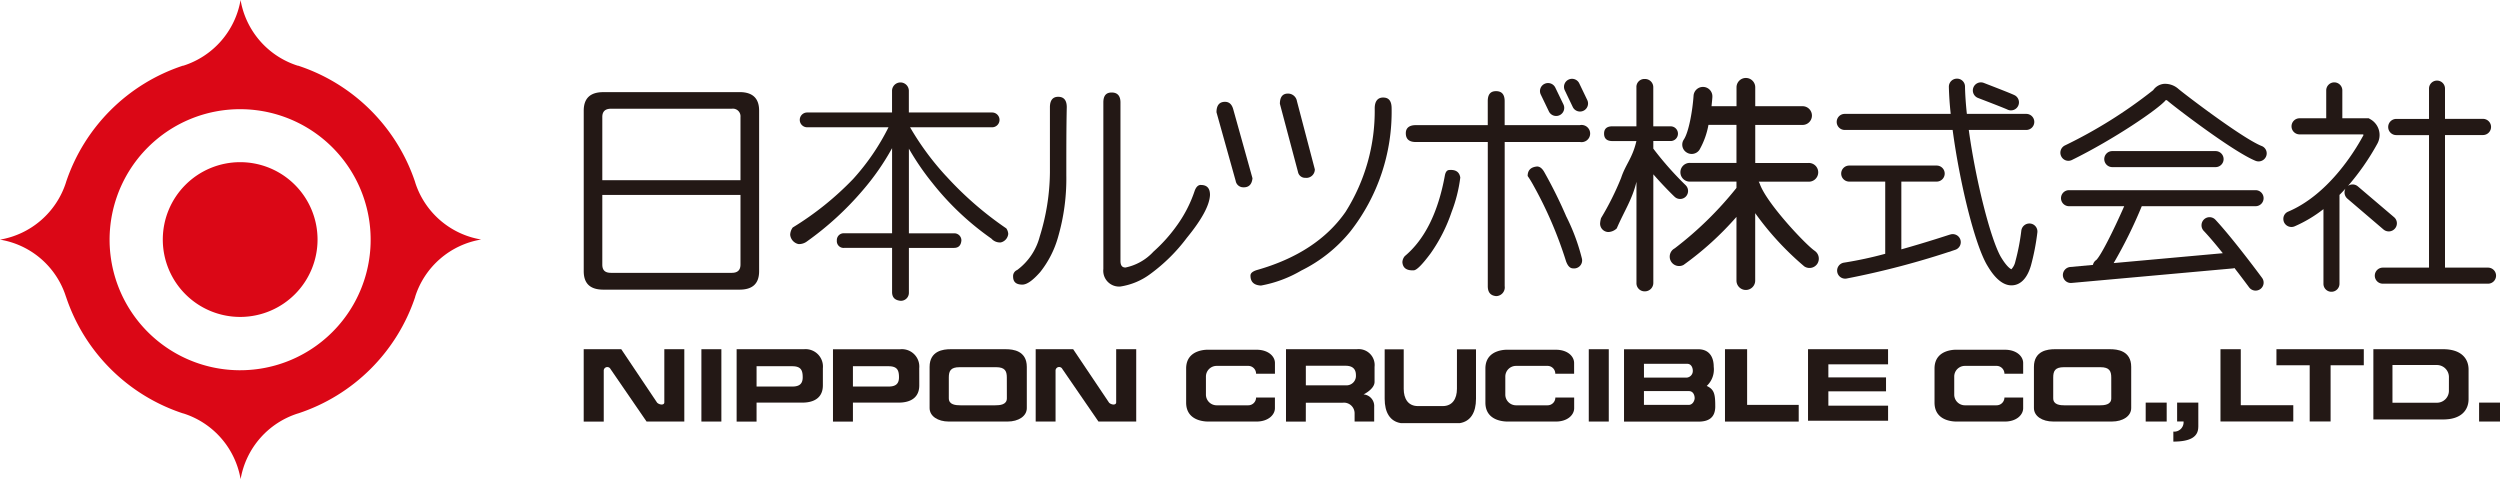 <svg xmlns="http://www.w3.org/2000/svg" width="293.634" height="56.28"><path data-name="パス 5413" d="M82.382 41.017h2.346v8.495h-2.346z" fill="#231815"/><path data-name="パス 5412" d="M186.607 41.017h2.349v8.495h-2.349z" fill="#231815"/><g data-name="グループ 2875" fill="#231815"><path data-name="パス 5097" d="M77.185 47.302l-4.215-6.285h-4.412v8.5h2.354v-5.96a.42.42 0 01.794-.215l4.236 6.17h4.433v-8.5h-2.348v6.241c0 .376-.586.3-.842.044"/><path data-name="パス 5098" d="M129.018 49.512h4.435v-8.5h-2.354v6.241c0 .376-.577.3-.833.044l-4.221-6.285h-4.4v8.5h2.334v-5.955a.422.422 0 01.8-.215z"/><path data-name="パス 5099" d="M88.862 43.015h4.183c1.025 0 1.236.463 1.236 1.3s-.469 1.087-1.236 1.087h-4.183zm0 4.274h5.3c.445 0 2.487.029 2.487-2.033v-2.005a2.043 2.043 0 00-2.229-2.234h-7.9v8.5h2.341z"/><path data-name="パス 5100" d="M104.353 45.399h-4.174v-2.384h4.174c1.031 0 1.236.463 1.236 1.3s-.468 1.087-1.236 1.087m3.615-2.148a2.045 2.045 0 00-2.232-2.234h-7.9v8.5h2.343v-2.231h5.293c.45 0 2.5.03 2.5-2.033z"/><path data-name="パス 5101" d="M118.26 46.783c0 .762-.806.824-1.415.824h-3.985c-.615 0-1.418-.062-1.418-.824v-2.445c0-.759.207-1.21 1.263-1.21h4.288c1.042 0 1.262.451 1.262 1.21zm2.342 1.145v-4.832c0-1.913-1.633-2.079-2.452-2.079h-6.528c-.8 0-2.438.167-2.438 2.079v4.833c0 .953.975 1.583 2.251 1.583h6.911c1.275 0 2.257-.63 2.257-1.583"/><path data-name="パス 5102" d="M247.977 46.783c0 .762-.8.827-1.419.827h-4c-.606 0-1.4-.065-1.4-.827V44.34c0-.76.208-1.212 1.26-1.212h4.28c1.056 0 1.277.451 1.277 1.212zm-.114-5.767h-6.519c-.822 0-2.452.167-2.452 2.079v4.833c0 .953.975 1.583 2.264 1.583h6.9c1.272 0 2.261-.63 2.261-1.583v-4.832c0-1.913-1.642-2.079-2.46-2.079"/><path data-name="パス 5103" d="M142.014 49.512h5.575c1.348 0 2.155-.772 2.155-1.571v-1.252h-2.213a.914.914 0 01-.91.915h-3.752a1.26 1.26 0 01-1.228-1.275V44.25a1.258 1.258 0 011.228-1.275h3.752a.917.917 0 01.91.918h2.216v-1.254c0-.807-.807-1.561-2.155-1.561h-5.575s-2.7-.185-2.7 2.208v4c0 2.4 2.7 2.223 2.7 2.223"/><path data-name="パス 5104" d="M229.905 49.512h5.58c1.345 0 2.143-.772 2.143-1.571v-1.252h-2.2a.921.921 0 01-.925.915h-3.75a1.255 1.255 0 01-1.221-1.275V44.25a1.253 1.253 0 011.221-1.275h3.75a.923.923 0 01.925.918h2.2v-1.254c0-.807-.8-1.561-2.143-1.561h-5.58s-2.688-.185-2.688 2.208v4c0 2.4 2.688 2.223 2.688 2.223"/><path data-name="パス 5105" d="M177.186 49.512h5.56c1.36 0 2.146-.772 2.146-1.571v-1.252h-2.211a.908.908 0 01-.9.915h-3.747a1.261 1.261 0 01-1.23-1.275V44.25a1.259 1.259 0 011.23-1.275h3.74a.911.911 0 01.9.918h2.211v-1.254c0-.807-.786-1.561-2.146-1.561h-5.56s-2.714-.185-2.714 2.208v4c0 2.4 2.714 2.223 2.714 2.223"/><path data-name="パス 5106" d="M153.375 42.96h4.677c.762 0 1.206.339 1.206 1.1a1.11 1.11 0 01-1.16 1.2h-4.722zm0 4.339h4.341a1.256 1.256 0 011.387 1.2v1.013h2.3v-1.729a1.367 1.367 0 00-1.248-1.459s1.292-.616 1.292-1.475v-1.76a1.875 1.875 0 00-2.089-2.072h-8.313v8.5h2.326z"/><path data-name="パス 5107" d="M171.123 45.673c0 1.166-.533 2.023-1.672 2.023h-2.909c-1.145 0-1.671-.857-1.671-2.023v-4.644h-2.237v5.81c0 1.616.636 2.646 1.88 2.856h6.964c1.245-.211 1.883-1.24 1.883-2.856v-5.81h-2.237z"/><path data-name="パス 5108" d="M198.335 47.555h-5.248v-1.62h5.277c.547 0 .68.545.68.822s-.217.8-.709.8m-5.248-4.828h5.069c.542 0 .671.542.671.821a.779.779 0 01-.7.8h-5.036zm8.375 5c0-1.428-.109-1.987-1-2.4a2.633 2.633 0 00.821-2.249c0-1.213-.576-2.058-1.818-2.058h-8.718v8.5h8.739c1.059 0 1.978-.357 1.978-1.786"/></g><path data-name="パス 5109" d="M205.205 41.016h-2.6v8.5h8.66v-1.961h-6.06z" fill="#231815"/><path data-name="パス 5110" d="M221.762 49.417v-1.773h-7.014v-1.68h6.773v-1.639h-6.773v-1.531h7.011v-1.778h-9.4v8.4h9.4z" fill="#231815"/><path data-name="パス 5411" d="M252.019 47.288h2.466v2.223h-2.466z" fill="#231815"/><path data-name="パス 5410" d="M291.179 47.288h2.455v2.223h-2.455z" fill="#231815"/><g data-name="グループ 2876"><path data-name="パス 5111" d="M258.2 50.131v-2.843h-2.49v2.216h.757a1.1 1.1 0 01-1.2 1.189v1.174c2.164 0 2.928-.659 2.928-1.736" fill="#231815"/></g><path data-name="パス 5112" d="M269.355 49.504v-1.91h-6.168v-6.578h-2.384v8.488h8.555z" fill="#231815"/><path data-name="パス 5113" d="M271.282 49.504h2.455v-6.6h3.9v-1.888h-10.261v1.887h3.906z" fill="#231815"/><g data-name="グループ 2877"><path data-name="パス 5114" d="M287.633 45.83a1.407 1.407 0 01-1.395 1.472h-5.235v-4.429h5.237a1.418 1.418 0 011.395 1.475zm2.31-2.426c0-1.281-.856-2.388-2.982-2.388h-8.2v8.251h8.2c2.126 0 2.982-1.1 2.982-2.4z" fill="#231815"/><path data-name="パス 5115" d="M86.973 21.168h-16.23v-7.424c0-.635.32-.974 1.03-.974h14.175a.9.9 0 011.025.974zm0 9.9c0 .674-.353.978-1.025.978H71.773c-.71 0-1.03-.3-1.03-.978v-8.171h16.23zm-.112-20.245h-16c-1.537 0-2.3.727-2.3 2.178v18.853c0 1.452.763 2.166 2.3 2.166h16c1.537 0 2.3-.713 2.3-2.166V12.996c0-1.451-.759-2.178-2.3-2.178" fill="#231815"/><path data-name="パス 5116" d="M111.129 20.691a32.394 32.394 0 01-4.238-5.742h9.638a.868.868 0 000-1.736h-9.781v-2.51a.988.988 0 10-1.975 0v2.51h-9.969a.868.868 0 000 1.736h9.554a26.748 26.748 0 01-4.157 6.078 35.538 35.538 0 01-7.09 5.693 1.517 1.517 0 00-.3.859 1.242 1.242 0 00.974 1.089 1.548 1.548 0 00.977-.3 36.1 36.1 0 006.581-6.028 28.89 28.89 0 003.435-4.939v10h-5.6a.807.807 0 00-.888.862.792.792 0 00.888.85h5.6v5.246c.027.618.367.91 1.006.972a.941.941 0 00.969-.972v-5.242h5.3c.53 0 .81-.294.865-.85a.824.824 0 00-.865-.862h-5.3v-9.946a30.449 30.449 0 002.746 4.014 32.685 32.685 0 006.944 6.552 1.333 1.333 0 001.109.448 1.138 1.138 0 00.869-1 1.254 1.254 0 00-.226-.647 39.891 39.891 0 01-7.058-6.132" fill="#231815"/><path data-name="パス 5117" d="M124.292 11.368c-.642 0-.975.417-.975 1.227v7.674a26.008 26.008 0 01-1.2 7.526 7.107 7.107 0 01-2.65 3.92.774.774 0 00-.476.744c0 .675.362.971 1.11.971.562-.021 1.228-.523 2.072-1.472a11.7 11.7 0 002.114-4.162 24.544 24.544 0 00.956-7.2c0-3.012 0-5.66.053-8 0-.81-.335-1.227-1.009-1.227" fill="#231815"/><path data-name="パス 5118" d="M141.038 21.721c-.338 0-.588.279-.75.785a15.119 15.119 0 01-2.175 4.141 18.148 18.148 0 01-2.634 2.908 6.149 6.149 0 01-3.288 1.866c-.394 0-.588-.244-.588-.777V12.039c0-.783-.356-1.174-1.03-1.174s-.981.391-.981 1.174v19.554a1.859 1.859 0 001.993 2.061 7.866 7.866 0 003.558-1.5 20.389 20.389 0 004.252-4.215c1.783-2.178 2.675-3.847 2.723-5.045 0-.785-.353-1.169-1.08-1.169" fill="#231815"/><path data-name="パス 5119" d="M162.472 11.454c-.665 0-1.007.447-1.007 1.281a22.2 22.2 0 01-3.43 12.16c-2.229 3.2-5.72 5.5-10.462 6.837-.468.162-.7.357-.7.639 0 .725.392 1.124 1.231 1.169a14.519 14.519 0 004.739-1.764 17.247 17.247 0 005.781-4.616 22.785 22.785 0 004.827-14.421c0-.835-.3-1.281-.978-1.281" fill="#231815"/><path data-name="パス 5120" d="M153.349 20.891a1 1 0 001.083-1l-2.1-8a1.064 1.064 0 00-1.059-.9c-.639 0-.945.421-.945 1.2l2.125 8a.85.85 0 00.892.694" fill="#231815"/><path data-name="パス 5121" d="M144.852 12.848c-.158-.582-.471-.888-.971-.888-.666 0-1 .418-1 1.227l2.255 8.062a.9.9 0 00.892.751c.648.026 1.009-.339 1.081-1.065z" fill="#231815"/><path data-name="パス 5122" d="M170.218 19.968c-.276.009-.438.248-.513.648-.794 4.35-2.372 7.512-4.7 9.46a1.168 1.168 0 00-.289.718c.05.672.485 1 1.328.956.335 0 1-.662 1.99-1.995a18.909 18.909 0 002.463-4.859 17.169 17.169 0 001.019-4.041c-.1-.639-.518-.95-1.3-.888" fill="#231815"/><path data-name="パス 5123" d="M183.929 25.341a55.134 55.134 0 00-2.5-5.045c-.258-.482-.542-.741-.9-.741-.748.073-1.1.451-1.1 1.118a10.629 10.629 0 01.569.91 47.323 47.323 0 013.938 9.1c.2.554.471.839.827.839a.943.943 0 001.039-1.15 23.652 23.652 0 00-1.88-5.033" fill="#231815"/><path data-name="パス 5124" d="M185.57 14.695h-8.842v-2.811c0-.791-.339-1.177-1.013-1.177-.657 0-.972.386-.972 1.177v2.814h-8.448c-.781 0-1.177.339-1.177.947 0 .7.4 1.036 1.177 1.036h8.451v16.923c0 .73.315 1.109.972 1.175a1.027 1.027 0 001.013-1.175V16.677h8.842a1.009 1.009 0 100-1.983" fill="#231815"/><path data-name="パス 5125" d="M182.676 10.288a.95.95 0 00-1.259-.442.939.939 0 00-.447 1.26l.962 2a.948.948 0 001.707-.824z" fill="#231815"/><path data-name="パス 5126" d="M184.739 12.593a.945.945 0 001.7-.824l-.96-2a.943.943 0 00-1.7.815z" fill="#231815"/><path data-name="パス 5127" d="M196.666 23.089a.939.939 0 001.339 0 .949.949 0 00-.023-1.339 38.019 38.019 0 01-3.794-4.291v-.894h2.06a.864.864 0 000-1.727h-2.064v-4.576a.967.967 0 00-1-.984.932.932 0 00-.981.984v4.577h-2.922c-.568.026-.877.3-.877.857s.309.842.877.869h2.922c-.474 2.039-1.271 2.728-1.8 4.339a33.082 33.082 0 01-2.355 4.716 2.947 2.947 0 00-.111.641.987.987 0 00.983.991 1.509 1.509 0 00.974-.427c.865-2.013 1.822-3.4 2.314-5.472V33.22a.955.955 0 00.981 1 .991.991 0 001-1V20.475c1.189 1.365 2.4 2.551 2.478 2.614" fill="#231815"/><path data-name="パス 5128" d="M213.141 29.457c-1.027-.685-5.667-5.592-6.449-7.871-.039-.089-.08-.165-.121-.248h5.811a1.1 1.1 0 100-2.195h-6.222v-4.469h5.558a1.1 1.1 0 000-2.2h-5.558v-2.217a1.1 1.1 0 10-2.2 0v2.22h-2.935c.059-.571.1-.986.1-1.112a1.107 1.107 0 00-2.208-.153c-.1 1.584-.527 4.238-1.141 5.168a1.075 1.075 0 00.307 1.515 1.1 1.1 0 001.525-.3 9.255 9.255 0 001.056-2.926h3.29v4.466h-5.411a1.1 1.1 0 100 2.195h5.411v.741a41.388 41.388 0 01-7.256 7.1 1.103 1.103 0 001.039 1.946 36.369 36.369 0 006.217-5.643v7.483a1.1 1.1 0 102.2 0v-7.921a34.484 34.484 0 005.763 6.249 1.1 1.1 0 001.531-.3 1.115 1.115 0 00-.314-1.53" fill="#231815"/><path data-name="パス 5129" d="M238.468 26.257a.954.954 0 00-1.056.831 25.263 25.263 0 01-.7 3.617 1.911 1.911 0 01-.47.921c-.1-.048-.526-.267-1.227-1.437-1.2-2.06-2.956-8.959-3.774-14.926h6.751a.943.943 0 000-1.886h-6.978c-.121-1.153-.2-2.24-.217-3.224a.933.933 0 00-.971-.915.943.943 0 00-.924.968c.02.95.092 2.033.215 3.171H216.67a.943.943 0 000 1.886h12.675c.812 6.114 2.578 13.393 4.05 15.886.379.63 1.508 2.557 3.09 2.352.653-.076 1.527-.542 2.046-2.275a26.918 26.918 0 00.765-3.926.94.94 0 00-.828-1.044" fill="#231815"/><path data-name="パス 5130" d="M232.33 11.507c1.259.485 3.185 1.228 3.465 1.369a.942.942 0 00.845-1.683c-.471-.239-3.115-1.251-3.642-1.457a.946.946 0 00-.668 1.771" fill="#231815"/><path data-name="パス 5131" d="M229.027 27.554c-.046.008-2.657.88-5.708 1.733v-7.958h4.151a.941.941 0 000-1.883h-10.274a.941.941 0 000 1.883h4.23v8.48a45.538 45.538 0 01-4.819 1.037.945.945 0 10.288 1.867 99.012 99.012 0 0012.74-3.368.944.944 0 10-.607-1.787" fill="#231815"/><path data-name="パス 5132" d="M265.636 17.147c-2.325-.933-9.3-6.281-9.767-6.7l.027.027a2.347 2.347 0 00-1.745-.624 1.753 1.753 0 00-1.269.766l.021-.03a55.851 55.851 0 01-10.386 6.505.947.947 0 00-.42 1.265.933.933 0 001.259.433c4.913-2.413 10.2-6.007 11.037-7.047a.545.545 0 01.189.085l-.023-.018c.376.371 7.653 5.99 10.376 7.085a.955.955 0 001.23-.533.928.928 0 00-.535-1.218" fill="#231815"/><path data-name="パス 5133" d="M260.259 19.628a.941.941 0 000-1.881h-12.134a.941.941 0 100 1.881z" fill="#231815"/><path data-name="パス 5134" d="M251.56 24.219h13.366a.941.941 0 000-1.883h-21.912a.941.941 0 000 1.883h6.482c-1.292 2.941-2.794 5.914-3.312 6.347l.011-.017a.939.939 0 00-.373.565l-2.669.245a.953.953 0 00-.857 1.028.94.94 0 001.031.845l18.859-1.7a.687.687 0 00.258-.053c.977 1.257 1.7 2.245 1.716 2.263a.949.949 0 001.33.206.936.936 0 00.182-1.331c-.127-.18-3.38-4.572-5.463-6.808a.943.943 0 00-1.327-.051.96.96 0 00-.059 1.345c.668.7 1.474 1.664 2.254 2.638L248.258 30.9a54.037 54.037 0 003.3-6.681" fill="#231815"/><path data-name="パス 5135" d="M281.295 26.843a.943.943 0 00-.1-1.331l-4.26-3.624a.948.948 0 00-1.159-.048 28.451 28.451 0 003.423-4.91 2.127 2.127 0 00-.76-2.908l-.224-.129h-3.1v-3.272a.946.946 0 00-1.892 0v3.271h-3.129a.946.946 0 100 1.892h7.468a.172.172 0 01.032.062.3.3 0 01-.071.165c-1.09 2.007-4.159 6.885-8.756 8.84a.912.912 0 00-.58.857 1.03 1.03 0 00.073.377.958.958 0 001.248.5 15.592 15.592 0 003.39-2.023v8.773a.931.931 0 00.938.934.942.942 0 00.945-.934V22.893c.248-.241.483-.494.7-.741a.967.967 0 00.229 1.18l4.241 3.623a.952.952 0 001.342-.112" fill="#231815"/><path data-name="パス 5136" d="M292.228 31.434h-5.054V15.861h4.459a.95.95 0 100-1.9h-4.459v-3.557a.939.939 0 10-1.878 0v3.564h-3.845a.95.95 0 100 1.9h3.845v15.566h-5.425a.943.943 0 000 1.886h12.357a.943.943 0 000-1.886" fill="#231815"/><path data-name="パス 5137" d="M28.254 37.224a9.088 9.088 0 10-9.133-9.09 9.088 9.088 0 009.133 9.09" fill="#db0716"/><path data-name="パス 5138" d="M28.253 12.825a15.331 15.331 0 11-10.865 4.465 15.311 15.311 0 0110.865-4.465m-20.5 22.029a21.58 21.58 0 0013.773 13.711v-.009a9.836 9.836 0 016.735 7.724 9.839 9.839 0 016.749-7.724h.009a21.6 21.6 0 0013.752-13.7h-.011a9.829 9.829 0 017.753-6.723 9.837 9.837 0 01-7.753-6.722l.011.014a21.606 21.606 0 00-13.784-13.72l.006.018A9.835 9.835 0 0128.256 0a9.84 9.84 0 01-6.747 7.723v-.017a21.61 21.61 0 00-13.757 13.7v.014A9.874 9.874 0 010 28.146a9.789 9.789 0 017.748 6.709" fill="#db0716"/></g></svg>